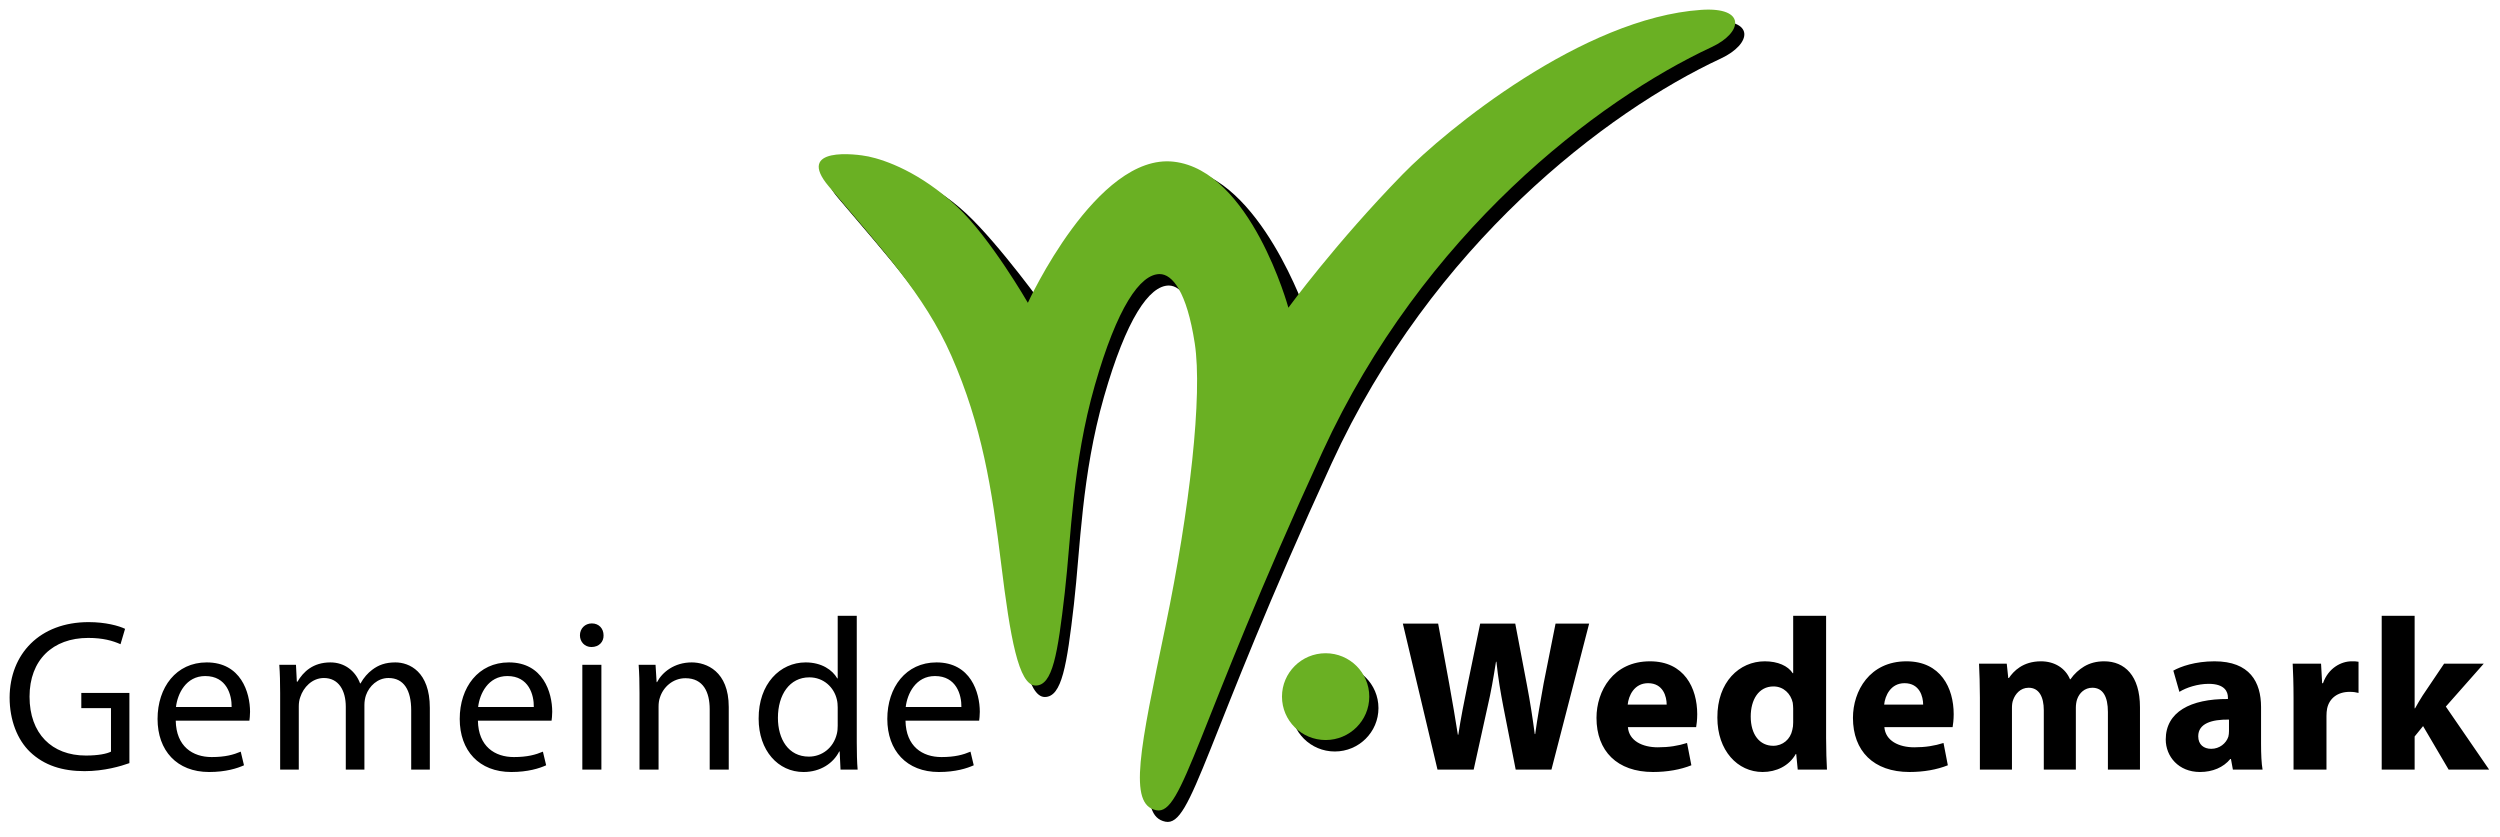 <?xml version="1.0" encoding="UTF-8" standalone="no"?>
<svg xmlns="http://www.w3.org/2000/svg" xmlns:xlink="http://www.w3.org/1999/xlink" xmlns:serif="http://www.serif.com/" width="100%" height="100%" viewBox="0 0 260 87" version="1.1" xml:space="preserve" style="fill-rule:evenodd;clip-rule:evenodd;stroke-linejoin:round;stroke-miterlimit:2;">
    <g id="g12" transform="matrix(1.25,0,0,-1.25,-89.344,699.489)">
        <g id="Ebene-1">
            <g id="g121">
                <g id="g14">
                    <g id="g20" transform="matrix(1,0,0,1,144.492,545.619)">
                        <path id="path22" d="M0,0C1.404,-0.297 4.292,-0.922 7.367,-3.784C10.127,-6.353 14.029,-11.794 14.029,-11.794C14.029,-11.794 18.981,0.681 25.401,-0.052C31.82,-0.785 35.703,-12.203 35.703,-12.203C35.703,-12.203 38.823,-7.253 44.447,-1.484C48.057,2.219 59.432,11.533 69.287,12.199C73.06,12.454 72.749,10.311 70.153,9.101C60.658,4.679 46.145,-6.341 37.772,-24.581C27.124,-47.78 26.17,-54.84 23.945,-54.393C21.583,-53.919 22.594,-49.293 24.714,-39.087C26.734,-29.368 27.812,-19.841 27.15,-15.542C26.487,-11.243 25.285,-9.784 24.231,-9.784C22.605,-9.784 20.695,-12.54 18.833,-19.048C16.971,-25.557 16.871,-31.631 16.335,-36.288C15.745,-41.411 15.33,-44.018 13.909,-44.018C12.488,-44.018 11.791,-39.984 11.042,-33.889C10.277,-27.665 9.451,-22.391 6.906,-16.593C4.66,-11.479 0.975,-7.559 -3.302,-2.482C-6.108,0.847 -1.02,0.216 0,0" style="fill-rule:nonzero;"></path>
                    </g>
                    <g id="g24" transform="matrix(1,0,0,1,182.531,497.067)">
                        <path id="path26" d="M0,0C2.006,0 3.632,1.617 3.632,3.611C3.632,5.605 2.006,7.221 0,7.221C-2.006,7.221 -3.631,5.605 -3.631,3.611C-3.631,1.617 -2.006,0 0,0" style="fill-rule:nonzero;"></path>
                    </g>
                    <g id="g28" transform="matrix(1,0,0,1,143.729,546.572)">
                        <path id="path30" d="M0,0C1.404,-0.297 4.292,-1.303 7.367,-4.166C10.127,-6.735 13.265,-12.175 13.265,-12.175C13.265,-12.175 18.981,0.299 25.4,-0.434C31.82,-1.167 34.94,-12.584 34.94,-12.584C34.94,-12.584 38.823,-7.253 44.447,-1.484C48.057,2.219 59.432,11.533 69.287,12.199C73.06,12.454 72.749,10.31 70.153,9.101C60.658,4.679 46.144,-6.341 37.772,-24.582C27.124,-47.78 26.17,-54.84 23.945,-54.393C21.583,-53.919 22.594,-49.293 24.714,-39.087C26.733,-29.368 27.812,-19.841 27.149,-15.542C26.487,-11.243 25.285,-9.784 24.231,-9.784C22.605,-9.784 20.695,-12.54 18.833,-19.049C16.971,-25.558 16.871,-31.631 16.335,-36.288C15.744,-41.411 15.33,-44.019 13.909,-44.019C12.488,-44.019 11.791,-39.984 11.042,-33.889C10.277,-27.665 9.451,-22.391 6.905,-16.593C4.66,-11.479 0.975,-7.559 -3.303,-2.483C-6.108,0.847 -1.021,0.216 0,0" style="fill:rgb(106,176,35);fill-rule:nonzero;"></path>
                    </g>
                    <g id="g32" transform="matrix(1,0,0,1,181.768,498.021)">
                        <path id="path34" d="M0,0C2.006,0 3.631,1.616 3.631,3.611C3.631,5.605 2.006,7.221 0,7.221C-2.006,7.221 -3.632,5.605 -3.632,3.611C-3.632,1.616 -2.006,0 0,0" style="fill:rgb(106,176,35);fill-rule:nonzero;"></path>
                    </g>
                    <g id="g36" transform="matrix(1,0,0,1,194.085,495.559)">
                        <path id="path38" d="M0,0L1.154,5.226C1.442,6.452 1.64,7.605 1.856,8.975L1.892,8.975C2.037,7.587 2.235,6.452 2.469,5.226L3.496,0L6.47,0L9.606,12.147L6.812,12.147L5.821,7.173C5.569,5.731 5.299,4.307 5.118,2.956L5.082,2.956C4.902,4.307 4.704,5.605 4.433,7.029L3.46,12.147L0.541,12.147L-0.486,7.173C-0.793,5.677 -1.081,4.217 -1.28,2.902L-1.316,2.902C-1.514,4.127 -1.766,5.695 -2.037,7.155L-2.956,12.147L-5.893,12.147L-3.01,0L0,0ZM18.509,3.532C18.545,3.73 18.599,4.145 18.599,4.614C18.599,6.794 17.517,9.011 14.67,9.011C11.606,9.011 10.218,6.542 10.218,4.307C10.218,1.55 11.931,-0.198 14.922,-0.198C16.112,-0.198 17.211,-0 18.112,0.361L17.752,2.217C17.013,1.982 16.256,1.856 15.319,1.856C14.039,1.856 12.922,2.397 12.832,3.532L18.509,3.532ZM12.814,5.407C12.886,6.146 13.354,7.191 14.508,7.191C15.769,7.191 16.058,6.073 16.058,5.407L12.814,5.407ZM26.583,12.796L26.583,8.02L26.546,8.02C26.15,8.633 25.303,9.011 24.222,9.011C22.113,9.011 20.257,7.299 20.275,4.325C20.275,1.586 21.951,-0.198 24.041,-0.198C25.177,-0.198 26.24,0.306 26.799,1.298L26.835,1.298L26.961,0L29.394,0C29.358,0.595 29.322,1.64 29.322,2.631L29.322,12.796L26.583,12.796ZM26.583,3.929C26.583,3.695 26.564,3.496 26.51,3.298C26.348,2.523 25.718,1.982 24.924,1.982C23.789,1.982 23.05,2.92 23.05,4.415C23.05,5.803 23.699,6.921 24.943,6.921C25.79,6.921 26.384,6.308 26.546,5.569C26.564,5.425 26.583,5.226 26.583,5.082L26.583,3.929ZM39.847,3.532C39.883,3.73 39.937,4.145 39.937,4.614C39.937,6.794 38.855,9.011 36.008,9.011C32.944,9.011 31.556,6.542 31.556,4.307C31.556,1.55 33.269,-0.198 36.26,-0.198C37.45,-0.198 38.549,-0 39.45,0.361L39.09,2.217C38.351,1.982 37.594,1.856 36.657,1.856C35.377,1.856 34.26,2.397 34.17,3.532L39.847,3.532ZM34.152,5.407C34.224,6.146 34.692,7.191 35.846,7.191C37.107,7.191 37.396,6.073 37.396,5.407L34.152,5.407ZM42.117,0L44.785,0L44.785,5.136C44.785,5.352 44.803,5.605 44.893,5.821C45.055,6.272 45.47,6.812 46.173,6.812C47.038,6.812 47.434,6.055 47.434,4.938L47.434,-0L50.101,-0L50.101,5.154C50.101,5.37 50.137,5.659 50.209,5.857C50.39,6.38 50.84,6.812 51.471,6.812C52.354,6.812 52.768,6.073 52.768,4.794L52.768,0L55.436,0L55.436,5.19C55.436,7.822 54.156,9.011 52.462,9.011C51.813,9.011 51.273,8.867 50.786,8.579C50.372,8.326 49.975,7.984 49.651,7.515L49.615,7.515C49.236,8.434 48.335,9.011 47.2,9.011C45.686,9.011 44.911,8.182 44.533,7.623L44.478,7.623L44.352,8.813L42.045,8.813C42.081,8.038 42.117,7.101 42.117,6.001L42.117,0ZM65.51,5.208C65.51,7.281 64.573,9.011 61.635,9.011C60.031,9.011 58.824,8.579 58.211,8.236L58.716,6.47C59.292,6.83 60.247,7.137 61.149,7.137C62.5,7.137 62.753,6.47 62.753,6.001L62.753,5.875C59.635,5.893 57.58,4.794 57.58,2.505C57.58,1.099 58.643,-0.198 60.428,-0.198C61.473,-0.198 62.374,0.18 62.951,0.883L63.005,0.883L63.167,0L65.636,0C65.546,0.487 65.51,1.298 65.51,2.145L65.51,5.208ZM62.842,3.208C62.842,3.046 62.825,2.884 62.789,2.739C62.608,2.181 62.05,1.73 61.365,1.73C60.752,1.73 60.283,2.072 60.283,2.775C60.283,3.839 61.401,4.181 62.842,4.163L62.842,3.208ZM68.213,0L70.953,0L70.953,4.469C70.953,4.686 70.97,4.902 71.007,5.082C71.187,5.929 71.872,6.47 72.881,6.47C73.187,6.47 73.422,6.434 73.62,6.38L73.62,8.975C73.422,9.011 73.295,9.011 73.043,9.011C72.196,9.011 71.115,8.47 70.664,7.191L70.592,7.191L70.502,8.813L68.141,8.813C68.177,8.056 68.213,7.209 68.213,5.911L68.213,0ZM78.288,12.796L75.548,12.796L75.548,0L78.288,0L78.288,2.757L78.99,3.622L81.117,0L84.487,0L80.883,5.245L84.036,8.813L80.738,8.813L78.954,6.164C78.738,5.821 78.522,5.461 78.324,5.1L78.288,5.1L78.288,12.796Z" style="fill-rule:nonzero;"></path>
                    </g>
                    <g id="g40" transform="matrix(1,0,0,1,82.241,501.938)">
                        <path id="path42" d="M0,0L-4.001,0L-4.001,-1.262L-1.532,-1.262L-1.532,-4.884C-1.892,-5.064 -2.595,-5.208 -3.622,-5.208C-6.452,-5.208 -8.308,-3.388 -8.308,-0.306C-8.308,2.739 -6.38,4.578 -3.424,4.578C-2.199,4.578 -1.388,4.343 -0.739,4.055L-0.36,5.335C-0.883,5.587 -1.982,5.893 -3.388,5.893C-7.461,5.893 -9.948,3.244 -9.966,-0.379C-9.966,-2.271 -9.317,-3.893 -8.272,-4.902C-7.083,-6.037 -5.569,-6.506 -3.731,-6.506C-2.091,-6.506 -0.703,-6.091 0,-5.839L0,0ZM9.984,-2.307C10.002,-2.145 10.038,-1.892 10.038,-1.568C10.038,0.036 9.281,2.541 6.434,2.541C3.893,2.541 2.343,0.469 2.343,-2.163C2.343,-4.794 3.947,-6.578 6.632,-6.578C8.02,-6.578 8.975,-6.272 9.534,-6.019L9.263,-4.884C8.668,-5.136 7.983,-5.334 6.848,-5.334C5.262,-5.334 3.893,-4.451 3.856,-2.307L9.984,-2.307ZM3.875,-1.171C4.001,-0.072 4.703,1.406 6.307,1.406C8.092,1.406 8.524,-0.162 8.506,-1.171L3.875,-1.171ZM12.543,-6.38L14.093,-6.38L14.093,-1.117C14.093,-0.847 14.129,-0.577 14.219,-0.342C14.471,0.451 15.192,1.243 16.184,1.243C17.391,1.243 18.004,0.234 18.004,-1.153L18.004,-6.38L19.553,-6.38L19.553,-0.991C19.553,-0.703 19.608,-0.414 19.68,-0.198C19.95,0.577 20.653,1.243 21.554,1.243C22.834,1.243 23.446,0.234 23.446,-1.442L23.446,-6.38L24.996,-6.38L24.996,-1.243C24.996,1.784 23.284,2.541 22.131,2.541C21.302,2.541 20.725,2.325 20.202,1.928C19.842,1.658 19.5,1.28 19.229,0.793L19.193,0.793C18.815,1.82 17.913,2.541 16.724,2.541C15.282,2.541 14.471,1.766 13.985,0.937L13.931,0.937L13.859,2.343L12.471,2.343C12.525,1.622 12.543,0.883 12.543,-0.018L12.543,-6.38ZM35.125,-2.307C35.143,-2.145 35.179,-1.892 35.179,-1.568C35.179,0.036 34.422,2.541 31.574,2.541C29.033,2.541 27.483,0.469 27.483,-2.163C27.483,-4.794 29.087,-6.578 31.773,-6.578C33.16,-6.578 34.116,-6.272 34.674,-6.019L34.404,-4.884C33.809,-5.136 33.124,-5.334 31.989,-5.334C30.403,-5.334 29.033,-4.451 28.997,-2.307L35.125,-2.307ZM29.015,-1.171C29.141,-0.072 29.844,1.406 31.448,1.406C33.232,1.406 33.665,-0.162 33.647,-1.171L29.015,-1.171ZM39.27,2.343L37.684,2.343L37.684,-6.38L39.27,-6.38L39.27,2.343ZM38.477,5.785C37.9,5.785 37.485,5.353 37.485,4.794C37.485,4.253 37.882,3.821 38.441,3.821C39.071,3.821 39.468,4.253 39.45,4.794C39.45,5.353 39.071,5.785 38.477,5.785M42.441,-6.38L44.027,-6.38L44.027,-1.135C44.027,-0.865 44.063,-0.595 44.135,-0.396C44.406,0.487 45.217,1.226 46.262,1.226C47.758,1.226 48.281,0.054 48.281,-1.352L48.281,-6.38L49.866,-6.38L49.866,-1.171C49.866,1.82 47.992,2.541 46.785,2.541C45.343,2.541 44.334,1.73 43.901,0.901L43.865,0.901L43.775,2.343L42.369,2.343C42.423,1.622 42.441,0.883 42.441,-0.018L42.441,-6.38ZM58.931,6.416L58.931,1.208L58.895,1.208C58.499,1.91 57.598,2.541 56.264,2.541C54.138,2.541 52.335,0.757 52.353,-2.145C52.353,-4.794 53.975,-6.578 56.084,-6.578C57.508,-6.578 58.571,-5.839 59.058,-4.866L59.094,-4.866L59.166,-6.38L60.59,-6.38C60.535,-5.785 60.517,-4.902 60.517,-4.127L60.517,6.416L58.931,6.416ZM58.931,-2.721C58.931,-2.974 58.913,-3.19 58.859,-3.406C58.571,-4.596 57.598,-5.298 56.534,-5.298C54.823,-5.298 53.957,-3.839 53.957,-2.072C53.957,-0.144 54.93,1.298 56.57,1.298C57.76,1.298 58.625,0.469 58.859,-0.541C58.913,-0.739 58.931,-1.009 58.931,-1.207L58.931,-2.721ZM70.7,-2.307C70.718,-2.145 70.754,-1.892 70.754,-1.568C70.754,0.036 69.997,2.541 67.15,2.541C64.608,2.541 63.058,0.469 63.058,-2.163C63.058,-4.794 64.662,-6.578 67.348,-6.578C68.736,-6.578 69.691,-6.272 70.249,-6.019L69.979,-4.884C69.384,-5.136 68.699,-5.334 67.564,-5.334C65.978,-5.334 64.608,-4.451 64.572,-2.307L70.7,-2.307ZM64.59,-1.171C64.716,-0.072 65.419,1.406 67.023,1.406C68.807,1.406 69.24,-0.162 69.222,-1.171L64.59,-1.171Z" style="fill-rule:nonzero;"></path>
                    </g>
                </g>
            </g>
        </g>
    </g>
</svg>
